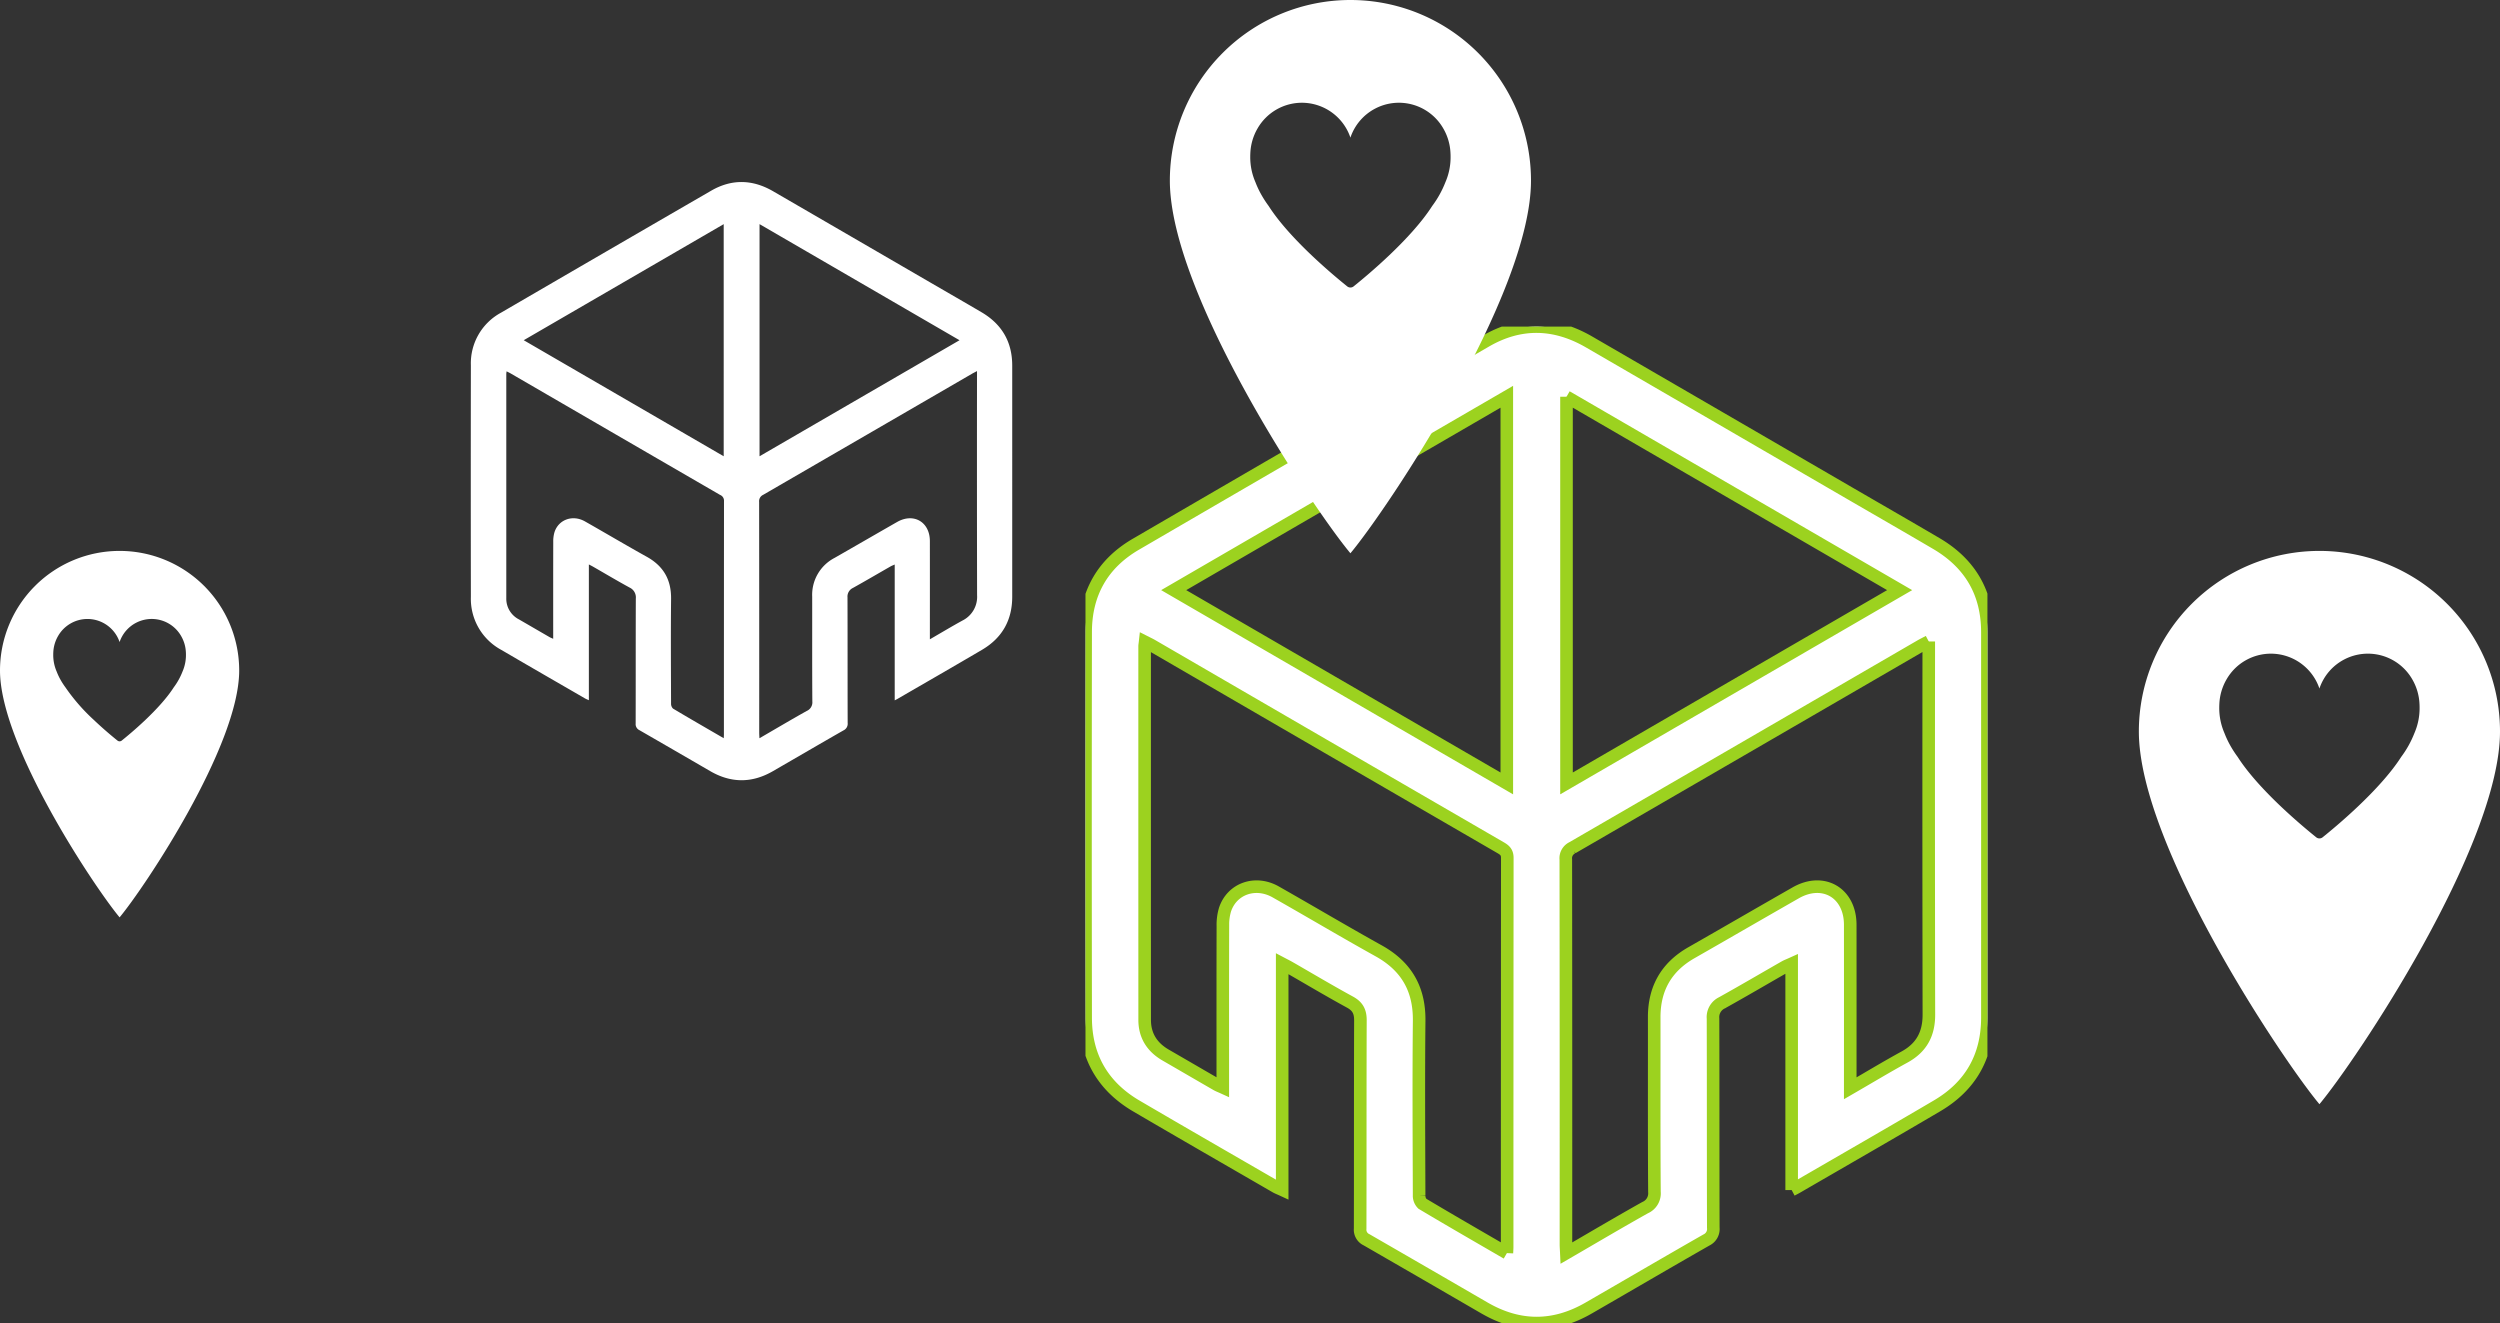 <svg xmlns="http://www.w3.org/2000/svg" xmlns:xlink="http://www.w3.org/1999/xlink" width="794.817" height="420.637" viewBox="0 0 794.817 420.637">
  <rect x="0" y="0" width="794.817" height="420.637" fill="#333333" stroke="none"/>
  <defs>
    <clipPath id="clip-path">
      <rect id="Rechteck_1361" data-name="Rechteck 1361" width="286.752" height="316.795" fill="#fff" stroke="#9cd21f" stroke-width="4"/>
    </clipPath>
    <clipPath id="clip-path-2">
      <rect id="Rechteck_1361-2" data-name="Rechteck 1361" width="172.143" height="190.178" fill="#fff"/>
    </clipPath>
  </defs>
  <g id="Gruppe_1216" data-name="Gruppe 1216" transform="translate(-810.328 -89.158)">
    <g id="Gruppe_1214" data-name="Gruppe 1214" transform="translate(1155.432 193)">
      <g id="Gruppe_1213" data-name="Gruppe 1213" clip-path="url(#clip-path)">
        <path id="Pfad_102953" data-name="Pfad 102953" d="M224.514,274.507V202.554c-.919.416-1.585.657-2.19,1-6.65,3.805-13.259,7.685-19.953,11.412a5.032,5.032,0,0,0-2.86,5c.073,22.165.018,44.33.087,66.495a3.864,3.864,0,0,1-2.206,3.935c-12.511,7.146-24.945,14.425-37.425,21.626q-16.6,9.58-33.2-.073Q108.077,301.1,89.352,290.31a3.509,3.509,0,0,1-2.028-3.517c.06-22.082,0-44.164.085-66.245.011-2.743-.846-4.446-3.312-5.79-6.507-3.547-12.876-7.344-19.3-11.036-.634-.363-1.293-.686-2.256-1.193v71.9c-.9-.415-1.5-.634-2.041-.946-14.777-8.552-29.58-17.061-44.312-25.69C5.514,241.538.074,232.094.053,219.759q-.1-61.371,0-122.741C.081,84.795,5.421,75.354,16.041,69.172Q71.643,36.8,127.328,4.58c10.889-6.3,21.91-6.01,32.768.288q41.713,24.195,83.41,48.412c9,5.226,18.032,10.411,27.008,15.684,10.739,6.31,16.231,15.693,16.233,28.191q.011,61.246,0,122.492c0,12.386-5.341,21.812-15.987,28.078-14.856,8.745-29.81,17.324-44.723,25.972-.35.2-.714.379-1.526.809m43.593-174.4c-1.2.638-1.937,1-2.644,1.409q-55.325,32.1-110.667,64.161a3.7,3.7,0,0,0-2.083,3.747q.074,61.118.043,122.237c0,.862.072,1.724.125,2.9,8.594-4.986,16.76-9.821,25.037-14.458a4.947,4.947,0,0,0,2.972-5.029c-.13-18.5-.051-37-.076-55.494-.012-9.14,3.862-15.975,11.826-20.524,11.065-6.319,22.087-12.714,33.152-19.033,8.778-5.014,17.34,0,17.348,10.145q.021,24.5,0,48.994v2.994c6.036-3.49,11.585-6.835,17.262-9.944,5.39-2.952,7.751-7.341,7.739-13.454q-.111-57.869-.038-115.738v-2.918M133.977,294.555c.041-.917.081-1.4.081-1.891q0-61.872.05-123.745c0-1.736-.748-2.455-2.076-3.225Q76.577,133.566,21.155,101.379c-.656-.38-1.349-.7-2.2-1.131-.083.754-.15,1.081-.15,1.409Q18.8,161.03,18.814,220.4c0,5.035,2.379,8.713,6.7,11.21,5.408,3.125,10.8,6.27,16.214,9.394.529.305,1.112.515,1.926.885v-3.3c0-16-.019-32,.028-48a17.132,17.132,0,0,1,.657-5.164c2.177-6.722,9.65-9.38,16.123-5.712,10.942,6.2,21.756,12.628,32.747,18.738,8.809,4.9,12.979,12.108,12.875,22.214-.191,18.5-.07,37-.011,55.5a3.593,3.593,0,0,0,1.039,2.7c8.784,5.241,17.653,10.344,26.864,15.693M152.929,22.292V145.226l105.914-61.45L152.929,22.292m-18.98.009L28.043,83.774,133.948,145.23Z" transform="translate(0 0)" fill="#fff" stroke="#9cd21f" stroke-width="4"/>
      </g>
    </g>
    <g id="Gruppe_1215" data-name="Gruppe 1215" transform="translate(1193 126.677)">
      <g id="Gruppe_1213-2" data-name="Gruppe 1213" transform="translate(-233 20.357)" clip-path="url(#clip-path-2)">
        <path id="Pfad_102953-2" data-name="Pfad 102953" d="M134.78,164.791V121.6c-.552.25-.951.394-1.314.6-3.992,2.284-7.96,4.613-11.978,6.851a3.021,3.021,0,0,0-1.717,3c.044,13.306.011,26.612.052,39.918a2.32,2.32,0,0,1-1.324,2.362c-7.51,4.29-14.975,8.659-22.467,12.983q-9.967,5.751-19.932-.044-11.22-6.514-22.46-12.995a2.107,2.107,0,0,1-1.218-2.111c.036-13.256,0-26.512.051-39.768a3.449,3.449,0,0,0-1.988-3.476c-3.906-2.129-7.73-4.409-11.588-6.625-.38-.218-.776-.412-1.354-.716v43.16c-.543-.249-.9-.38-1.225-.568-8.871-5.134-17.757-10.242-26.6-15.422A18.444,18.444,0,0,1,.032,131.925q-.061-36.842,0-73.684a18.286,18.286,0,0,1,9.6-16.716Q43.009,22.094,76.437,2.749C82.974-1.03,89.59-.858,96.109,2.923q25.041,14.525,50.073,29.062c5.4,3.137,10.825,6.25,16.213,9.416,6.447,3.788,9.744,9.421,9.745,16.924q.006,36.767,0,73.534c0,7.436-3.206,13.094-9.6,16.856-8.919,5.25-17.9,10.4-26.848,15.592-.21.121-.429.228-.916.486M160.95,60.1c-.721.383-1.163.6-1.587.846Q126.15,80.21,92.927,99.46a2.223,2.223,0,0,0-1.251,2.25q.044,36.691.026,73.381c0,.518.043,1.035.075,1.744,5.159-2.993,10.061-5.9,15.03-8.679a2.97,2.97,0,0,0,1.784-3.019c-.078-11.1-.031-22.21-.046-33.314a13.236,13.236,0,0,1,7.1-12.321c6.642-3.794,13.259-7.632,19.9-11.426,5.27-3.01,10.41,0,10.414,6.09q.013,14.706,0,29.412v1.8c3.624-2.1,6.954-4.1,10.363-5.969a8.406,8.406,0,0,0,4.646-8.077q-.067-34.74-.023-69.48V60.1M80.429,176.827c.025-.55.049-.843.049-1.135q0-37.143.03-74.287a1.977,1.977,0,0,0-1.247-1.936Q45.971,80.182,12.7,60.86c-.394-.228-.81-.418-1.319-.679-.05.453-.09.649-.09.846q0,35.643,0,71.285a7.377,7.377,0,0,0,4.023,6.73c3.247,1.876,6.486,3.764,9.734,5.639.317.183.668.309,1.156.531v-1.981c0-9.6-.011-19.21.017-28.815a10.284,10.284,0,0,1,.394-3.1c1.307-4.035,5.793-5.631,9.679-3.429,6.569,3.723,13.061,7.581,19.659,11.249,5.288,2.94,7.792,7.269,7.729,13.335-.115,11.1-.042,22.211-.007,33.316a2.157,2.157,0,0,0,.624,1.618c5.273,3.146,10.6,6.21,16.127,9.421M91.806,13.382v73.8l63.582-36.889L91.806,13.382m-11.394.005-63.577,36.9L80.412,87.184Z" transform="translate(0 0)" fill="#fff"/>
      </g>
    </g>
    <path id="Pfad_102954" data-name="Pfad 102954" d="M14.9,0A57.409,57.409,0,0,0-42.507,57.408c0,36.277,45.761,104.573,57.408,118.494C26.549,161.981,72.31,93.686,72.31,57.408A57.408,57.408,0,0,0,14.9,0M45.1,57.93A32.084,32.084,0,0,1,40.891,65.5h0c-6.8,10.632-21.053,22.41-24.973,25.549a1.625,1.625,0,0,1-2.034,0c-1.96-1.571-6.5-5.3-11.41-9.968S-7.692,70.814-11.089,65.5a34.69,34.69,0,0,1-2.536-3.965,29.43,29.43,0,0,1-1.669-3.606,19.9,19.9,0,0,1-1.653-8.178c0-.666.031-1.066.031-1.066a16.968,16.968,0,0,1,2.3-7.864A16.268,16.268,0,0,1-.521,32.667,16.31,16.31,0,0,1,14.9,43.753a16.262,16.262,0,0,1,29.514-2.932,16.965,16.965,0,0,1,2.3,7.866s.031.4.031,1.066A19.9,19.9,0,0,1,45.1,57.93" transform="translate(1224.762 89.158)" fill="#fff"/>
    <path id="Pfad_102955" data-name="Pfad 102955" d="M14.9,0A57.409,57.409,0,0,0-42.507,57.408c0,36.277,45.761,104.573,57.408,118.494C26.549,161.981,72.31,93.686,72.31,57.408A57.408,57.408,0,0,0,14.9,0M45.1,57.93A32.084,32.084,0,0,1,40.891,65.5h0c-6.8,10.632-21.053,22.41-24.973,25.549a1.625,1.625,0,0,1-2.034,0c-1.96-1.571-6.5-5.3-11.41-9.968S-7.692,70.814-11.089,65.5a34.69,34.69,0,0,1-2.536-3.965,29.43,29.43,0,0,1-1.669-3.606,19.9,19.9,0,0,1-1.653-8.178c0-.666.031-1.066.031-1.066a16.968,16.968,0,0,1,2.3-7.864A16.268,16.268,0,0,1-.521,32.667,16.31,16.31,0,0,1,14.9,43.753a16.262,16.262,0,0,1,29.514-2.932,16.965,16.965,0,0,1,2.3,7.866s.031.4.031,1.066A19.9,19.9,0,0,1,45.1,57.93" transform="translate(1532.835 264.308)" fill="#fff"/>
    <path id="Pfad_102956" data-name="Pfad 102956" d="M-4.484,0A38.023,38.023,0,0,0-42.507,38.023c0,24.027,30.309,69.261,38.023,78.481C3.23,107.283,33.539,62.05,33.539,38.023A38.023,38.023,0,0,0-4.484,0m20,38.368a21.25,21.25,0,0,1-2.785,5.015h0C8.226,50.425-1.214,58.226-3.811,60.3a1.076,1.076,0,0,1-1.347,0c-1.3-1.04-4.308-3.511-7.557-6.6A60.537,60.537,0,0,1-21.7,43.384a22.975,22.975,0,0,1-1.68-2.626,19.492,19.492,0,0,1-1.106-2.388,13.177,13.177,0,0,1-1.095-5.416c0-.441.021-.706.021-.706a11.238,11.238,0,0,1,1.526-5.209,10.775,10.775,0,0,1,9.333-5.4A10.8,10.8,0,0,1-4.484,28.978a10.771,10.771,0,0,1,19.548-1.942,11.237,11.237,0,0,1,1.526,5.21s.021.264.021.706a13.177,13.177,0,0,1-1.095,5.416" transform="translate(852.835 264.308)" fill="#fff"/>
  </g>
</svg>
